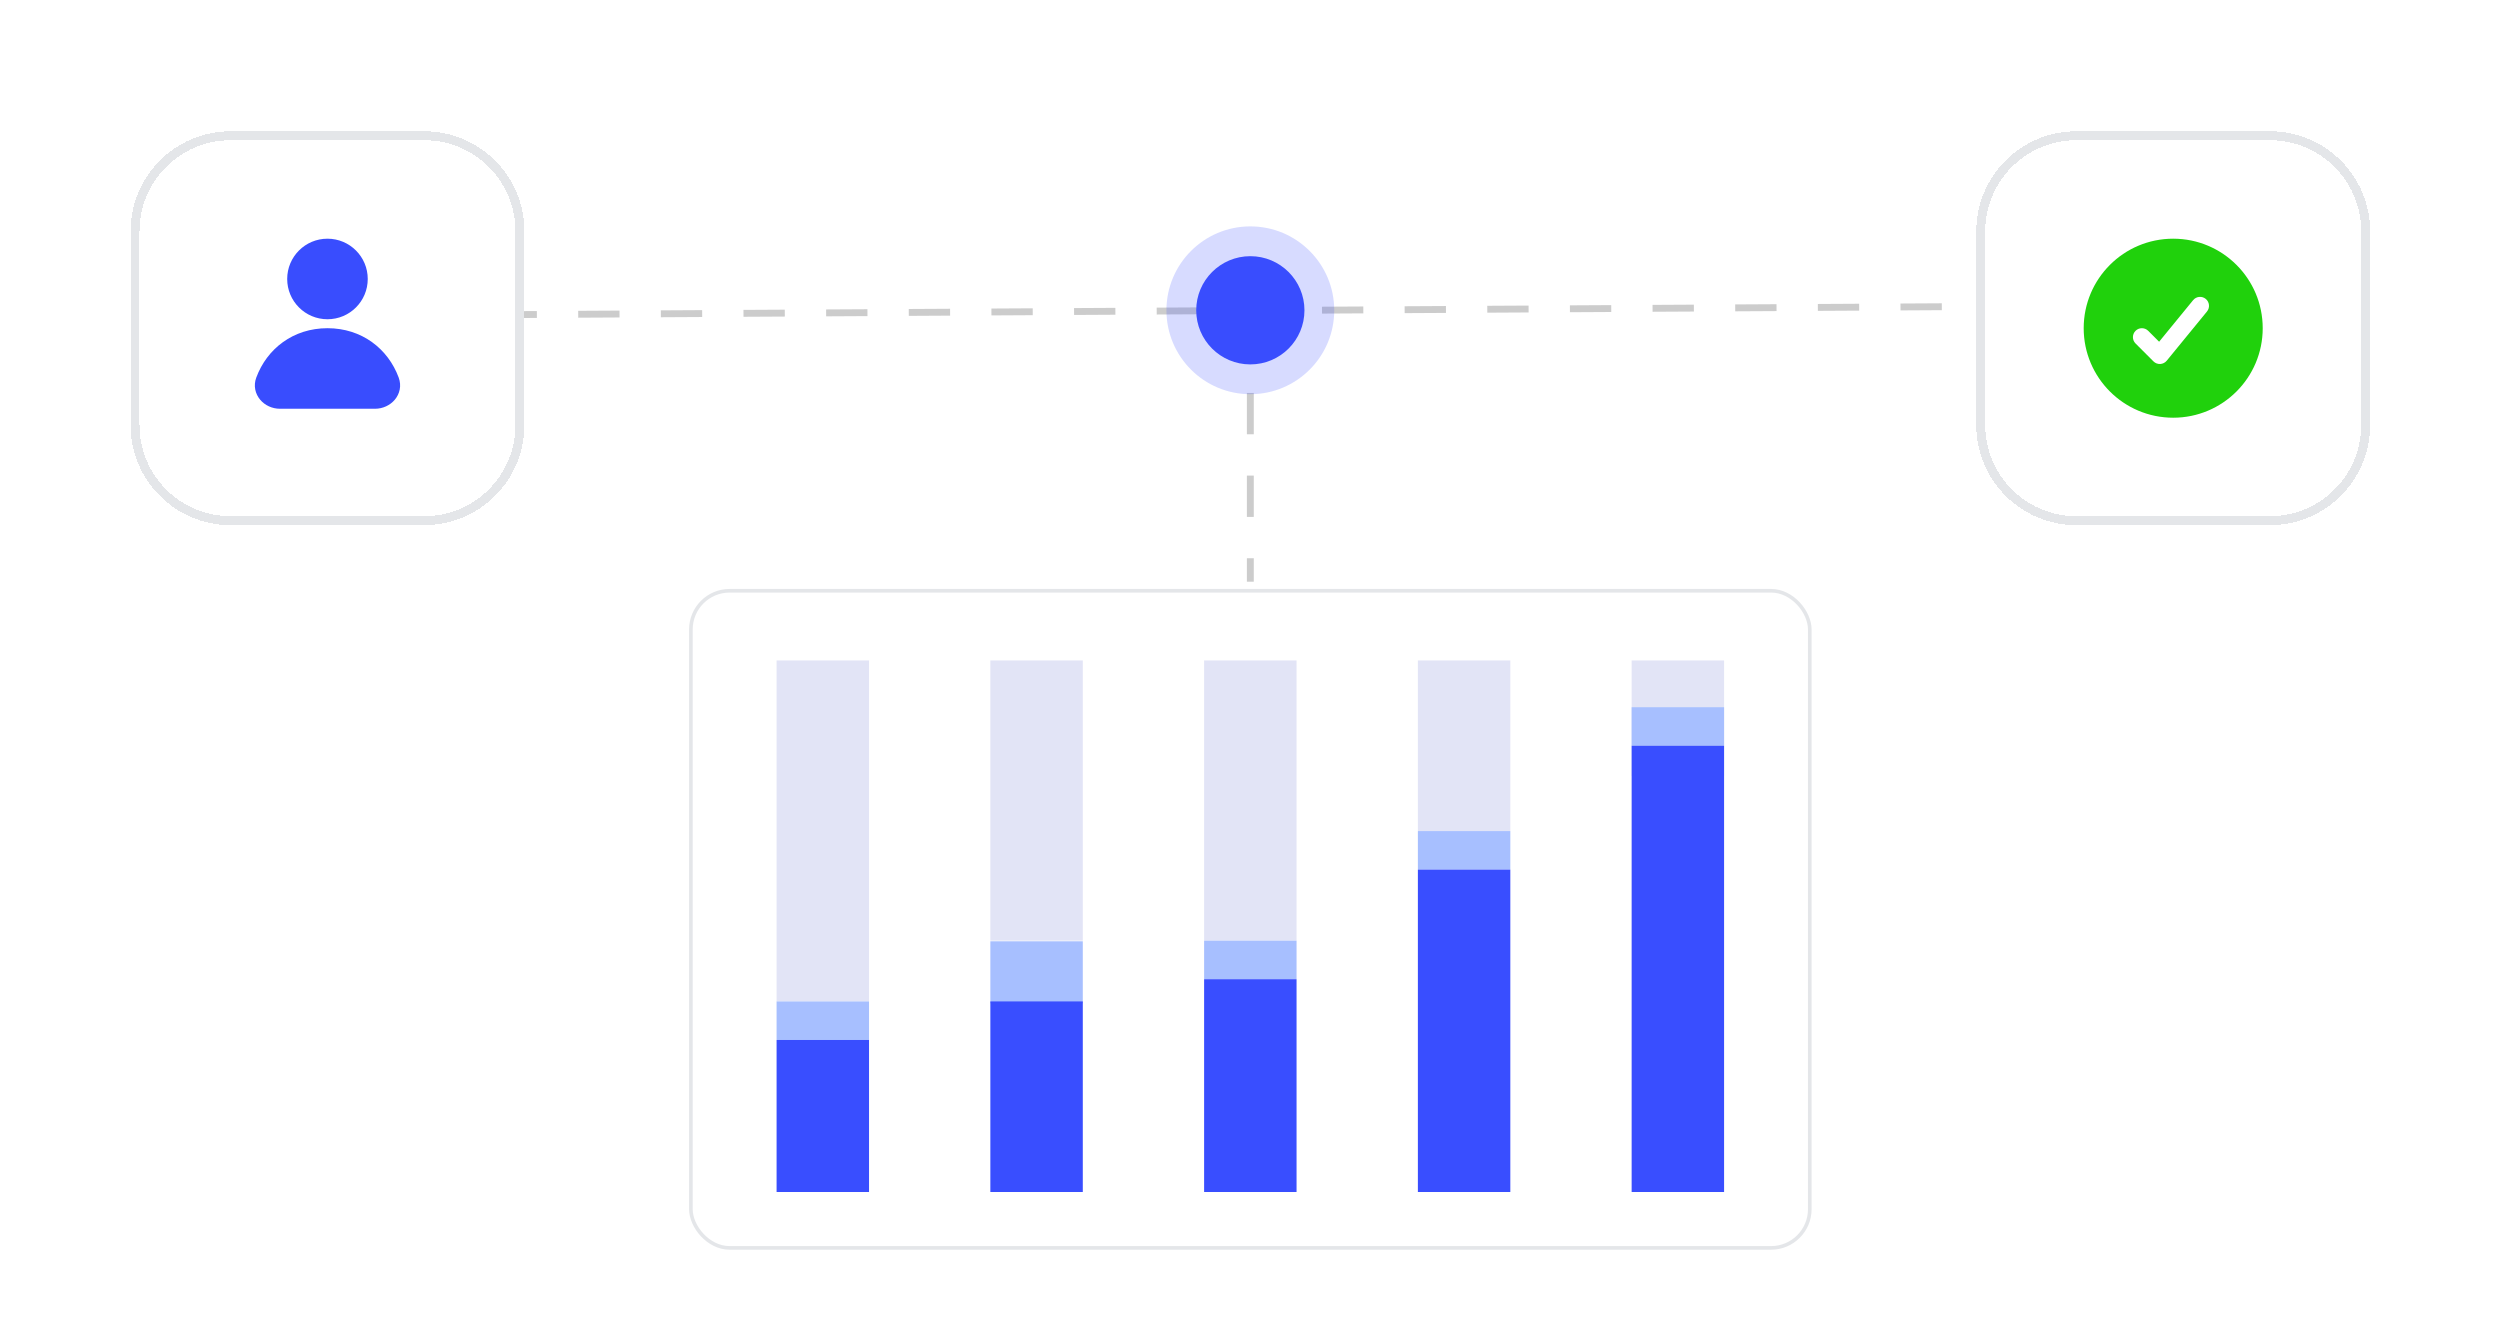 <svg width="363" height="192" viewBox="0 0 363 192" fill="none" xmlns="http://www.w3.org/2000/svg">
<path d="M181.549 45.055L181.549 84.462" stroke="#CCCCCC" stroke-dasharray="6 6"/>
<path d="M305.951 44.405L70.335 45.705" stroke="#CCCCCC" stroke-dasharray="6 6"/>
<circle cx="181.549" cy="45.055" r="12.183" fill="#394DFE" fill-opacity="0.2"/>
<g filter="url(#filter0_d_196_4423)">
<path d="M18.956 30.988C18.956 22.966 25.459 16.462 33.482 16.462H61.616C69.638 16.462 76.142 22.966 76.142 30.988V59.122C76.142 67.145 69.638 73.648 61.616 73.648H33.482C25.459 73.648 18.956 67.145 18.956 59.122V30.988Z" fill="white" shape-rendering="crispEdges"/>
<path d="M33.482 17.111H61.616C69.279 17.111 75.493 23.325 75.493 30.988V59.122C75.493 66.786 69.279 72.999 61.616 72.999H33.482C25.818 72.999 19.605 66.786 19.605 59.122V30.988C19.605 23.325 25.818 17.111 33.482 17.111Z" stroke="#E4E6E9" stroke-width="1.3" shape-rendering="crispEdges"/>
<path d="M47.549 32.059C44.319 32.059 41.7 34.677 41.7 37.907C41.7 41.137 44.319 43.756 47.549 43.756C50.779 43.756 53.397 41.137 53.397 37.907C53.397 34.677 50.779 32.059 47.549 32.059Z" fill="#394DFE"/>
<path d="M47.551 45.056C42.57 45.056 38.759 48.04 37.211 52.225C36.769 53.421 37.072 54.6 37.775 55.438C38.46 56.255 39.518 56.753 40.658 56.753H54.443C55.583 56.753 56.641 56.255 57.326 55.438C58.03 54.6 58.333 53.421 57.89 52.225C56.343 48.04 52.531 45.056 47.551 45.056Z" fill="#394DFE"/>
</g>
<g filter="url(#filter1_d_196_4423)">
<path d="M286.956 30.988C286.956 22.966 293.459 16.462 301.482 16.462H329.616C337.638 16.462 344.142 22.966 344.142 30.988V59.122C344.142 67.145 337.638 73.648 329.616 73.648H301.482C293.459 73.648 286.956 67.145 286.956 59.122V30.988Z" fill="white" shape-rendering="crispEdges"/>
<path d="M301.482 17.111H329.616C337.279 17.111 343.493 23.325 343.493 30.988V59.122C343.493 66.786 337.279 72.999 329.616 72.999H301.482C293.818 72.999 287.605 66.786 287.605 59.122V30.988C287.605 23.325 293.818 17.111 301.482 17.111Z" stroke="#E4E6E9" stroke-width="1.3" shape-rendering="crispEdges"/>
<path fill-rule="evenodd" clip-rule="evenodd" d="M315.549 32.059C308.371 32.059 302.552 37.877 302.552 45.056C302.552 52.233 308.371 58.053 315.549 58.053C322.727 58.053 328.546 52.233 328.546 45.056C328.546 37.877 322.727 32.059 315.549 32.059ZM320.454 42.629C320.909 42.074 320.827 41.255 320.271 40.8C319.716 40.346 318.897 40.428 318.442 40.983L313.503 47.02L311.919 45.436C311.412 44.929 310.589 44.929 310.081 45.436C309.574 45.944 309.574 46.767 310.081 47.274L312.681 49.874C312.94 50.133 313.298 50.271 313.664 50.253C314.031 50.234 314.373 50.062 314.606 49.778L320.454 42.629Z" fill="#20D10C"/>
</g>
<circle cx="181.549" cy="45.055" r="7.858" fill="#394DFE"/>
<g filter="url(#filter2_d_196_4423)">
<rect x="100.054" y="84.462" width="162.99" height="95.945" rx="5.884" fill="white"/>
<rect x="100.317" y="84.725" width="162.464" height="95.418" rx="5.621" stroke="#E4E6E9" stroke-width="0.526"/>
<path d="M126.184 94.842H112.76V144.355H126.184V94.842Z" fill="#E2E4F6"/>
<path d="M126.184 144.355H112.76V149.948H126.184V144.355Z" fill="#A7BFFF"/>
<path d="M126.184 149.948H112.76V172.026H126.184V149.948Z" fill="#394EFF"/>
<path d="M157.222 94.842H143.799V135.533H157.222V94.842Z" fill="#E2E4F6"/>
<path d="M157.222 135.622H143.799V144.621H157.222V135.622Z" fill="#A7BFFF"/>
<path d="M157.222 144.355H143.799V172.026H157.222V144.355Z" fill="#394EFF"/>
<path d="M188.26 94.842H174.837V135.533H188.26V94.842Z" fill="#E2E4F6"/>
<path d="M188.26 135.533H174.837V141.126H188.26V135.533Z" fill="#A7BFFF"/>
<path d="M188.26 141.126H174.837V172.026H188.26V141.126Z" fill="#394EFF"/>
<path d="M219.299 94.842H205.876V119.618H219.299V94.842Z" fill="#E2E4F6"/>
<path d="M219.299 119.618H205.876V125.211H219.299V119.618Z" fill="#A7BFFF"/>
<path d="M219.299 125.211H205.876V172.026H219.299V125.211Z" fill="#394EFF"/>
<path d="M250.337 94.842H236.914V111.621H250.337V94.842Z" fill="#E2E4F6"/>
<path d="M250.337 101.637H236.914V107.23H250.337V101.637Z" fill="#A7BFFF"/>
<path d="M250.337 107.23H236.914V172.026H250.337V107.23Z" fill="#394EFF"/>
</g>
<defs>
<filter id="filter0_d_196_4423" x="0.76" y="0.866" width="93.578" height="93.578" filterUnits="userSpaceOnUse" color-interpolation-filters="sRGB">
<feFlood flood-opacity="0" result="BackgroundImageFix"/>
<feColorMatrix in="SourceAlpha" type="matrix" values="0 0 0 0 0 0 0 0 0 0 0 0 0 0 0 0 0 0 127 0" result="hardAlpha"/>
<feOffset dy="2.599"/>
<feGaussianBlur stdDeviation="9.098"/>
<feComposite in2="hardAlpha" operator="out"/>
<feColorMatrix type="matrix" values="0 0 0 0 0 0 0 0 0 0 0 0 0 0 0 0 0 0 0.05 0"/>
<feBlend mode="normal" in2="BackgroundImageFix" result="effect1_dropShadow_196_4423"/>
<feBlend mode="normal" in="SourceGraphic" in2="effect1_dropShadow_196_4423" result="shape"/>
</filter>
<filter id="filter1_d_196_4423" x="268.76" y="0.866" width="93.578" height="93.578" filterUnits="userSpaceOnUse" color-interpolation-filters="sRGB">
<feFlood flood-opacity="0" result="BackgroundImageFix"/>
<feColorMatrix in="SourceAlpha" type="matrix" values="0 0 0 0 0 0 0 0 0 0 0 0 0 0 0 0 0 0 127 0" result="hardAlpha"/>
<feOffset dy="2.599"/>
<feGaussianBlur stdDeviation="9.098"/>
<feComposite in2="hardAlpha" operator="out"/>
<feColorMatrix type="matrix" values="0 0 0 0 0 0 0 0 0 0 0 0 0 0 0 0 0 0 0.05 0"/>
<feBlend mode="normal" in2="BackgroundImageFix" result="effect1_dropShadow_196_4423"/>
<feBlend mode="normal" in="SourceGraphic" in2="effect1_dropShadow_196_4423" result="shape"/>
</filter>
<filter id="filter2_d_196_4423" x="92.683" y="78.144" width="177.732" height="110.686" filterUnits="userSpaceOnUse" color-interpolation-filters="sRGB">
<feFlood flood-opacity="0" result="BackgroundImageFix"/>
<feColorMatrix in="SourceAlpha" type="matrix" values="0 0 0 0 0 0 0 0 0 0 0 0 0 0 0 0 0 0 127 0" result="hardAlpha"/>
<feOffset dy="1.053"/>
<feGaussianBlur stdDeviation="3.685"/>
<feComposite in2="hardAlpha" operator="out"/>
<feColorMatrix type="matrix" values="0 0 0 0 0 0 0 0 0 0 0 0 0 0 0 0 0 0 0.05 0"/>
<feBlend mode="normal" in2="BackgroundImageFix" result="effect1_dropShadow_196_4423"/>
<feBlend mode="normal" in="SourceGraphic" in2="effect1_dropShadow_196_4423" result="shape"/>
</filter>
</defs>
</svg>
